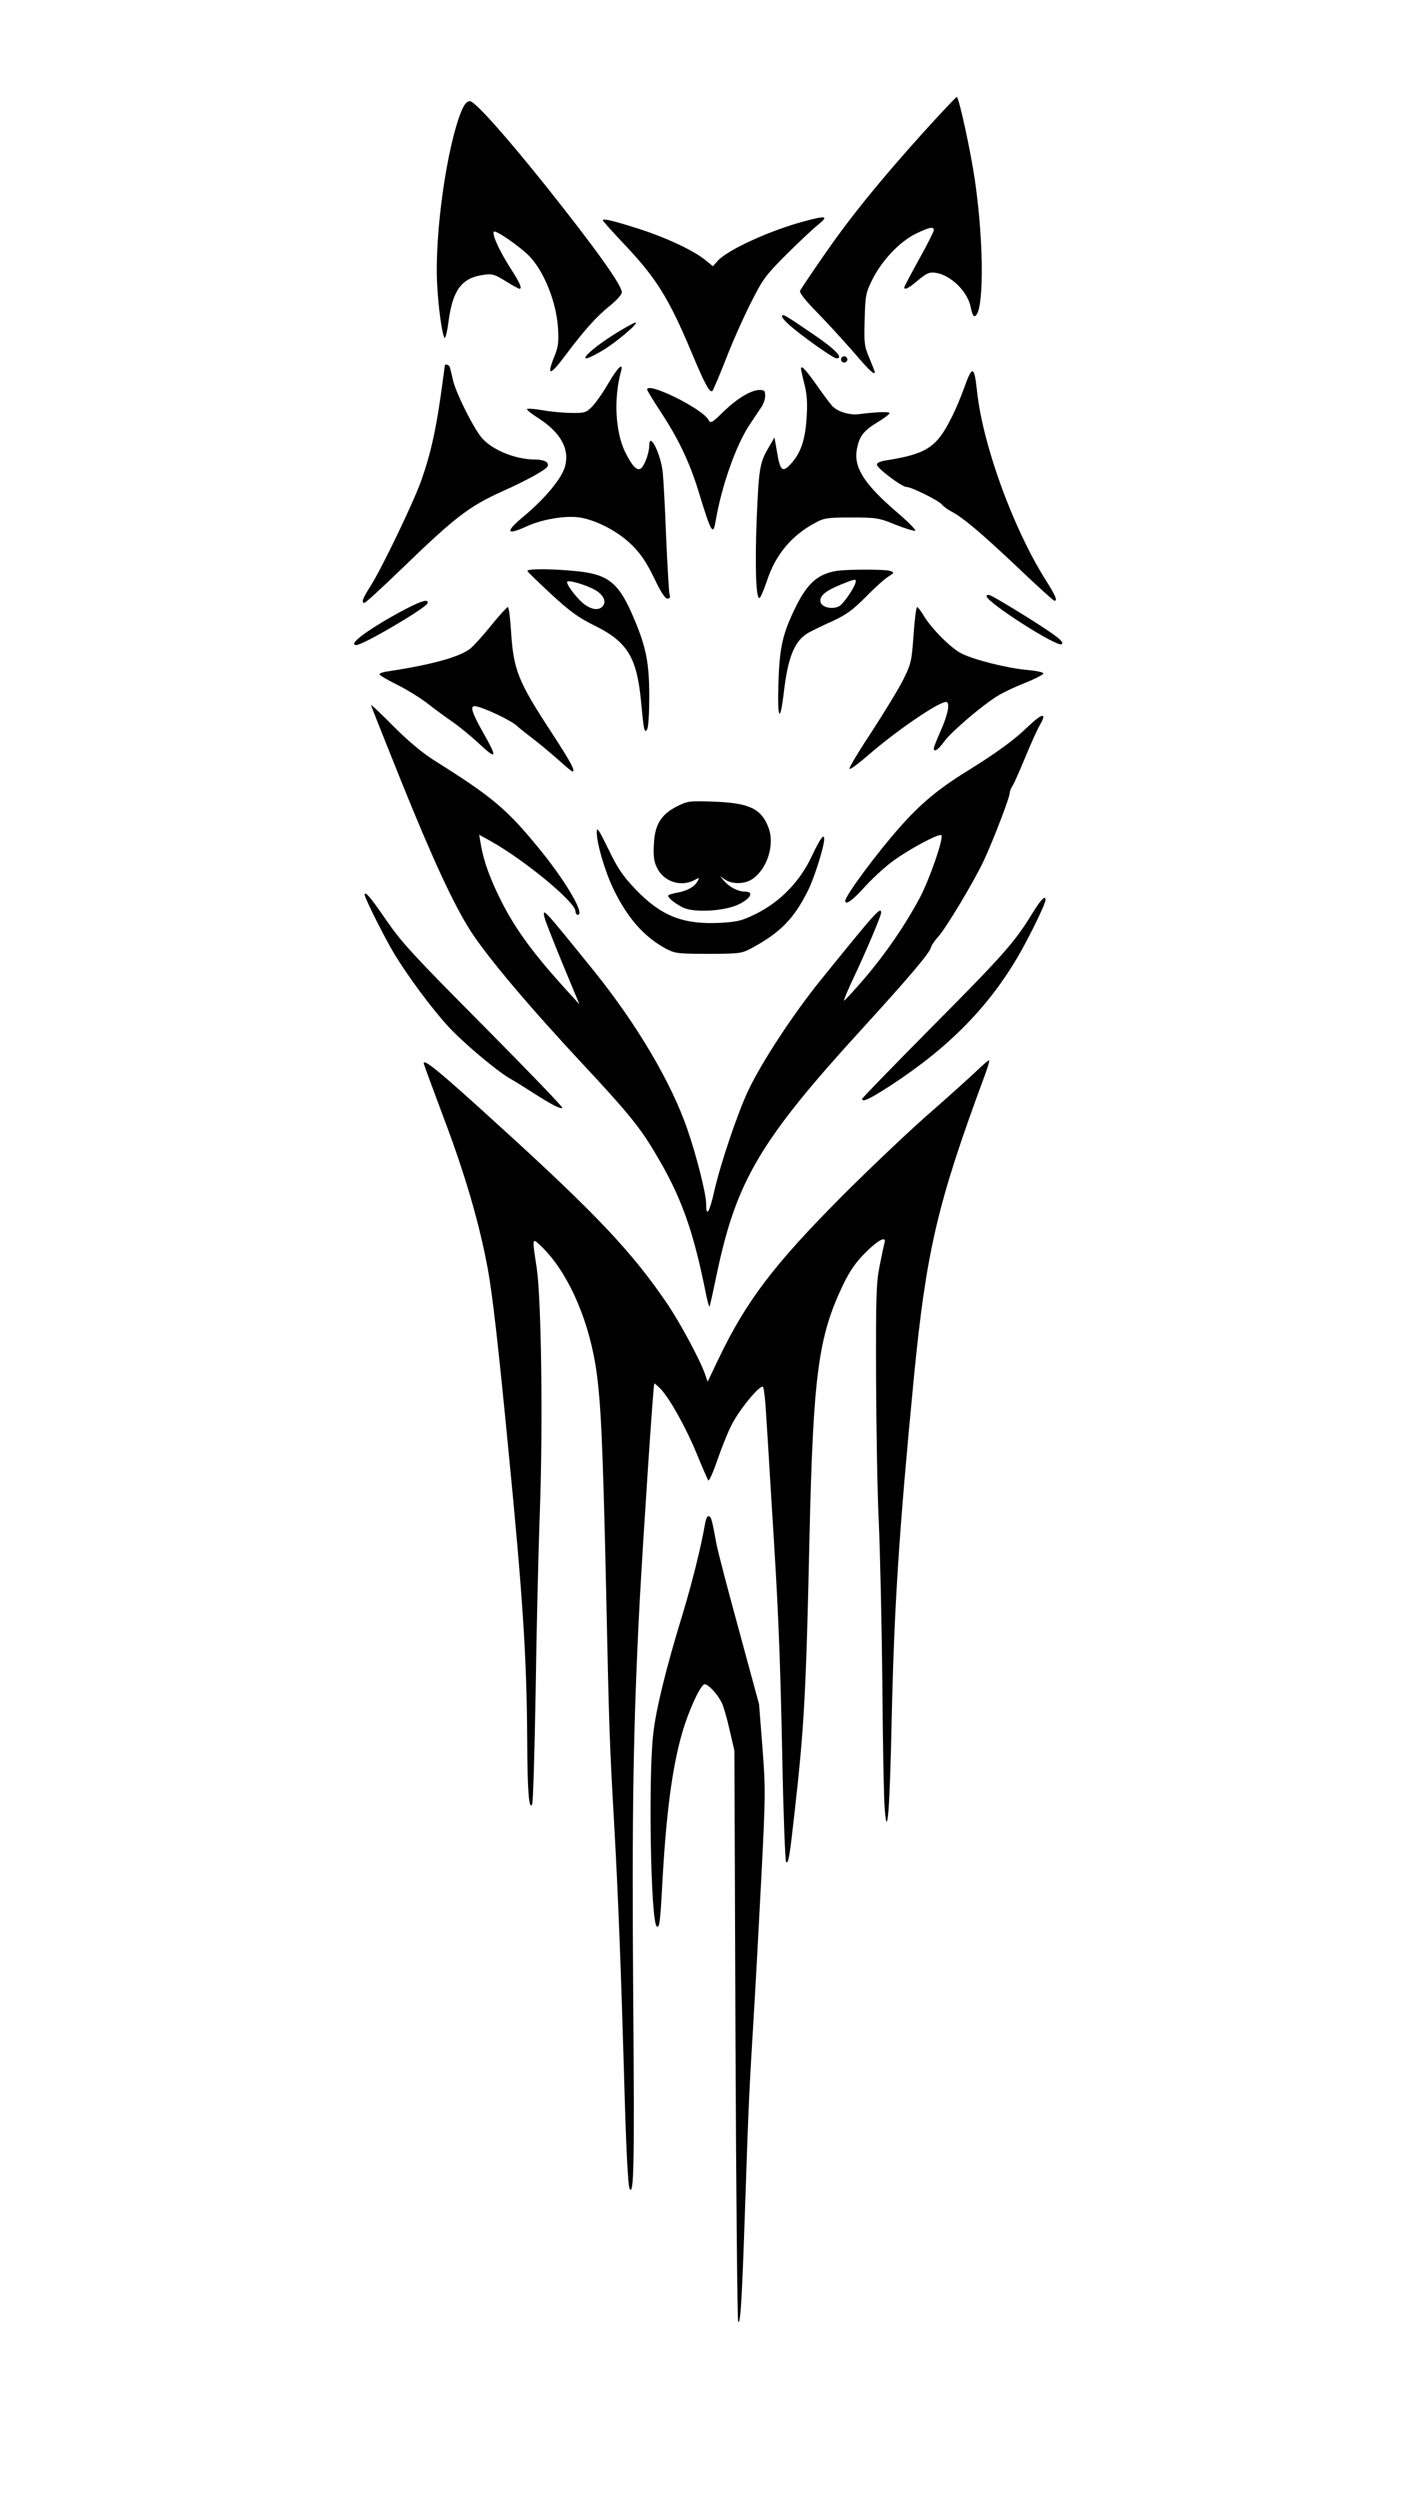 <?xml version="1.0" encoding="UTF-8" standalone="yes"?>
<svg version="1.0" xmlns="http://www.w3.org/2000/svg" width="500pt" height="889pt" viewBox="0 0 667 1186" preserveAspectRatio="xMidYMid meet">
  <g transform="translate(0,1186) scale(0.1,-0.1)" fill="#000000" stroke="none">
    <path d="M4376 11227 c-213 -237 -348 -405 -470 -582 -57 -82 -106 -156 -110
-163 -6 -9 22 -45 86 -110 52 -53 129 -139 173 -189 70 -82 95 -105 95 -88 0
3 -12 33 -26 67 -24 56 -25 71 -22 182 3 114 5 126 36 189 45 90 127 178 204
217 66 32 88 37 88 18 0 -6 -31 -69 -70 -138 -38 -69 -70 -129 -70 -133 0 -15
20 -5 66 34 41 34 54 39 82 35 75 -11 156 -93 168 -168 4 -21 11 -38 16 -38
46 0 48 334 3 645 -20 137 -76 395 -86 395 -4 0 -77 -78 -163 -173z"/>
    <path d="M2191 11338 c-71 -168 -131 -592 -117 -831 6 -114 24 -237 35 -250 4
-4 13 32 19 80 20 148 63 205 165 219 42 6 53 3 106 -30 32 -20 62 -36 65 -36
15 0 2 29 -44 100 -51 81 -84 152 -78 170 4 14 123 -68 170 -116 70 -74 127
-217 135 -339 4 -66 2 -89 -16 -133 -40 -99 -23 -98 54 6 88 117 147 183 209
232 31 25 56 53 56 63 0 34 -123 206 -356 499 -196 245 -341 408 -365 408 -14
0 -25 -13 -38 -42z"/>
    <path d="M3811 10809 c-159 -43 -357 -133 -406 -186 l-23 -26 -38 31 c-58 46
-185 105 -309 145 -125 40 -175 52 -175 42 0 -4 43 -52 96 -108 156 -164 215
-258 324 -517 66 -158 88 -197 100 -184 4 5 34 74 65 154 31 80 84 199 118
265 55 110 69 129 166 226 58 58 126 122 151 142 53 43 42 46 -69 16z"/>
    <path d="M3710 10359 c0 -6 16 -25 36 -42 55 -49 207 -157 222 -157 36 0 -4
42 -108 113 -139 95 -150 101 -150 86z"/>
    <path d="M2925 10281 c-149 -92 -210 -169 -67 -84 64 38 175 132 157 133 -6 0
-46 -22 -90 -49z"/>
    <path d="M3990 10155 c0 -8 7 -15 15 -15 8 0 15 7 15 15 0 8 -7 15 -15 15 -8
0 -15 -7 -15 -15z"/>
    <path d="M2110 10125 c0 -2 -9 -68 -20 -147 -25 -171 -48 -273 -90 -393 -36
-104 -190 -424 -244 -508 -37 -58 -43 -77 -27 -77 5 0 87 75 183 168 248 240
315 291 473 362 116 52 206 102 213 118 7 20 -16 32 -63 32 -94 1 -206 48
-253 107 -41 52 -119 209 -133 269 -6 27 -13 55 -15 62 -3 11 -24 18 -24 7z"/>
    <path d="M2885 10040 c-26 -45 -61 -94 -77 -110 -27 -27 -35 -30 -96 -29 -37
0 -100 6 -139 13 -40 7 -73 9 -73 5 0 -5 24 -24 53 -42 107 -69 151 -148 127
-231 -15 -55 -94 -150 -189 -230 -97 -80 -93 -99 10 -52 70 32 176 50 243 42
81 -11 188 -66 255 -133 43 -43 69 -83 104 -155 31 -65 52 -98 63 -98 12 0 15
6 10 23 -3 12 -10 135 -16 272 -5 138 -13 275 -16 305 -10 89 -64 196 -64 126
0 -31 -19 -87 -36 -105 -19 -20 -43 3 -79 76 -46 95 -54 254 -19 381 13 47
-16 19 -61 -58z"/>
    <path d="M3800 10111 c0 -5 7 -38 16 -73 12 -46 15 -88 11 -153 -6 -107 -26
-170 -72 -222 -42 -48 -54 -39 -69 54 l-12 68 -27 -47 c-42 -71 -47 -96 -57
-333 -9 -230 -4 -388 13 -382 5 1 21 39 36 83 40 123 118 216 231 275 40 22
58 24 170 24 118 0 130 -2 208 -34 45 -18 88 -31 94 -29 6 2 -33 42 -87 88
-156 134 -206 213 -190 299 11 60 32 88 95 126 33 20 60 40 60 45 0 8 -61 6
-147 -5 -44 -5 -99 12 -124 38 -11 12 -45 57 -74 99 -54 76 -75 98 -75 79z"/>
    <path d="M4575 10023 c-15 -43 -42 -108 -61 -144 -71 -143 -119 -173 -316
-204 -23 -4 -38 -11 -38 -19 0 -17 118 -106 140 -106 23 0 153 -64 169 -84 8
-10 28 -24 45 -33 54 -28 137 -98 311 -262 93 -89 173 -161 177 -161 16 0 7
22 -44 103 -153 244 -296 637 -323 892 -13 120 -22 123 -60 18z"/>
    <path d="M3070 10012 c0 -4 28 -51 63 -104 85 -129 138 -239 182 -383 59 -193
68 -209 80 -137 27 162 96 360 161 457 21 32 47 70 56 84 10 14 18 38 18 54 0
22 -4 27 -25 27 -41 0 -105 -38 -172 -102 -57 -56 -62 -58 -72 -40 -28 53
-291 183 -291 144z"/>
    <path d="M2502 9151 c2 -5 53 -54 113 -110 88 -81 129 -111 202 -147 159 -78
204 -151 224 -361 13 -139 16 -154 29 -133 6 8 10 78 10 156 0 156 -14 231
-70 364 -72 173 -120 214 -271 230 -117 12 -242 13 -237 1z m325 -92 c37 -23
50 -53 33 -74 -17 -21 -49 -19 -85 6 -31 22 -85 89 -85 108 0 13 94 -14 137
-40z"/>
    <path d="M3965 9151 c-85 -15 -134 -58 -188 -166 -64 -130 -79 -193 -84 -365
-6 -176 8 -196 26 -40 20 169 53 245 121 281 19 10 70 35 113 54 62 29 95 53
155 114 42 43 90 86 107 96 27 17 28 19 10 26 -24 9 -205 9 -260 0z m95 -48
c-1 -24 -59 -110 -81 -120 -34 -16 -83 -3 -87 23 -4 27 24 51 95 80 63 26 73
28 73 17z"/>
    <path d="M4680 9032 c0 -29 339 -246 357 -228 10 9 -9 27 -80 74 -84 56 -236
148 -260 158 -10 3 -17 2 -17 -4z"/>
    <path d="M1889 8952 c-152 -84 -242 -152 -198 -152 31 0 329 175 337 198 8 25
-36 10 -139 -46z"/>
    <path d="M2330 8893 c-39 -49 -84 -98 -99 -110 -51 -40 -184 -77 -398 -109
-18 -3 -33 -8 -33 -13 0 -4 37 -26 83 -49 45 -22 109 -62 142 -87 33 -26 86
-65 118 -87 31 -21 86 -66 121 -98 95 -89 99 -81 26 48 -49 87 -61 122 -39
122 32 0 180 -70 204 -96 6 -6 37 -31 70 -56 33 -25 88 -71 123 -102 34 -31
65 -56 67 -56 17 0 -7 44 -96 181 -163 249 -183 299 -195 489 -4 61 -10 110
-15 110 -4 0 -40 -39 -79 -87z"/>
    <path d="M4334 8848 c-9 -125 -12 -138 -48 -210 -20 -42 -89 -154 -151 -250
-63 -95 -110 -174 -105 -176 6 -2 44 27 86 63 134 117 336 255 372 255 21 0 9
-62 -28 -143 -16 -37 -30 -71 -30 -77 0 -21 20 -8 50 33 31 44 183 174 255
217 22 14 79 41 127 60 48 19 88 40 88 45 0 6 -35 13 -79 17 -91 8 -252 48
-310 78 -49 24 -144 120 -178 178 -14 23 -28 42 -32 42 -5 0 -12 -60 -17 -132z"/>
    <path d="M1760 8515 c0 -3 66 -169 146 -368 149 -369 247 -579 326 -703 82
-127 276 -357 539 -639 197 -211 263 -291 328 -400 131 -215 189 -376 251
-688 7 -32 13 -57 16 -55 2 2 17 71 34 152 93 444 205 635 694 1170 217 238
314 352 322 380 3 12 19 35 34 51 39 43 173 267 219 366 45 98 121 296 121
316 0 8 6 24 14 36 8 12 35 74 61 137 26 63 57 132 69 152 34 59 11 56 -56 -8
-71 -68 -148 -124 -293 -214 -134 -83 -219 -154 -316 -264 -110 -124 -259
-325 -259 -350 0 -22 35 3 89 63 34 38 92 92 129 120 76 58 227 139 238 129
12 -13 -56 -210 -103 -298 -70 -131 -162 -265 -263 -383 -51 -59 -94 -106 -96
-104 -2 2 20 55 50 118 60 128 126 284 126 299 0 32 -26 3 -291 -325 -128
-159 -277 -386 -340 -520 -50 -106 -132 -349 -160 -474 -24 -105 -39 -129 -39
-62 0 47 -46 230 -90 356 -76 220 -238 494 -437 742 -249 308 -252 312 -239
257 4 -16 43 -114 86 -219 l79 -190 -50 55 c-169 185 -254 301 -324 441 -49
98 -79 179 -93 257 l-9 52 56 -31 c162 -91 401 -289 401 -332 0 -9 5 -17 11
-17 35 0 -51 150 -172 300 -161 199 -228 256 -505 430 -58 36 -125 92 -196
163 -59 60 -108 106 -108 102z"/>
    <path d="M3212 8035 c-76 -39 -106 -87 -110 -180 -3 -55 0 -82 14 -110 31 -67
112 -94 177 -61 25 14 26 14 17 -3 -14 -27 -50 -48 -98 -56 -23 -4 -42 -10
-42 -14 0 -12 31 -36 69 -56 52 -26 199 -18 266 15 57 28 73 60 30 60 -33 0
-74 21 -100 51 l-20 23 25 -17 c34 -23 95 -22 131 4 70 49 105 164 75 242 -34
91 -92 118 -261 124 -115 4 -122 3 -173 -22z"/>
    <path d="M2831 7914 c-1 -51 36 -180 77 -267 66 -139 147 -232 252 -288 42
-22 56 -24 200 -24 144 0 158 2 200 24 139 74 206 141 273 276 30 60 77 209
77 244 0 30 -20 2 -59 -81 -56 -120 -150 -216 -264 -273 -67 -33 -87 -38 -169
-43 -177 -9 -281 32 -402 158 -62 65 -85 99 -130 192 -45 92 -55 107 -55 82z"/>
    <path d="M1730 7615 c0 -15 96 -207 141 -281 63 -104 176 -257 254 -342 69
-76 233 -214 295 -249 25 -14 74 -45 110 -68 84 -54 130 -78 138 -71 3 4 -165
178 -374 389 -337 339 -389 396 -464 505 -72 105 -100 138 -100 117z"/>
    <path d="M4895 7523 c-80 -131 -137 -196 -477 -538 -180 -182 -328 -334 -328
-338 0 -18 34 -2 136 64 282 184 475 383 618 637 55 99 116 226 116 243 0 25
-23 1 -65 -68z"/>
    <path d="M4625 6772 c-33 -31 -136 -124 -230 -206 -93 -82 -273 -253 -400
-380 -325 -327 -455 -498 -588 -776 l-50 -105 -12 35 c-25 71 -117 242 -181
337 -164 241 -333 421 -788 835 -294 268 -366 327 -366 303 0 -3 45 -125 100
-272 98 -260 165 -491 204 -703 21 -114 48 -344 95 -830 71 -720 90 -1015 92
-1409 1 -236 8 -327 23 -302 5 7 12 248 17 535 4 286 13 672 20 856 15 415 7
1011 -15 1155 -22 146 -23 145 20 104 122 -116 219 -329 258 -559 26 -160 35
-349 51 -1056 15 -702 16 -730 40 -1154 17 -303 31 -664 45 -1150 10 -367 19
-539 27 -554 20 -33 23 108 17 894 -7 891 0 1307 31 1900 17 309 64 1022 69
1027 1 1 14 -10 29 -25 44 -46 121 -184 172 -308 27 -66 52 -123 55 -127 4 -5
24 40 44 99 20 58 50 132 66 163 38 76 140 198 150 181 4 -7 11 -63 14 -124 4
-61 16 -250 26 -421 32 -503 40 -683 51 -1205 5 -272 14 -499 18 -503 11 -11
17 24 40 231 46 405 55 571 71 1302 18 786 42 960 162 1210 30 61 58 102 103
147 62 62 102 82 91 46 -3 -10 -13 -58 -23 -108 -16 -79 -18 -144 -17 -525 1
-239 6 -550 13 -690 6 -140 14 -487 17 -770 2 -283 7 -549 11 -590 12 -157 24
-14 33 416 12 542 35 900 105 1624 59 605 112 831 333 1428 17 45 28 82 24 82
-4 0 -34 -26 -67 -58z"/>
    <path d="M3345 4633 c-19 -112 -63 -286 -106 -428 -77 -251 -127 -451 -140
-570 -24 -205 -12 -886 16 -913 13 -13 17 19 26 185 18 341 47 564 94 728 31
109 89 235 108 235 17 0 60 -46 80 -86 9 -17 26 -76 38 -130 l23 -99 5 -1352
c3 -743 9 -1354 13 -1358 11 -11 18 103 33 555 16 472 19 539 40 885 8 127 24
421 36 655 21 406 21 434 6 630 l-16 205 -95 350 c-53 193 -101 377 -107 410
-22 119 -25 129 -36 132 -7 3 -14 -11 -18 -34z"/>
  </g>
</svg>